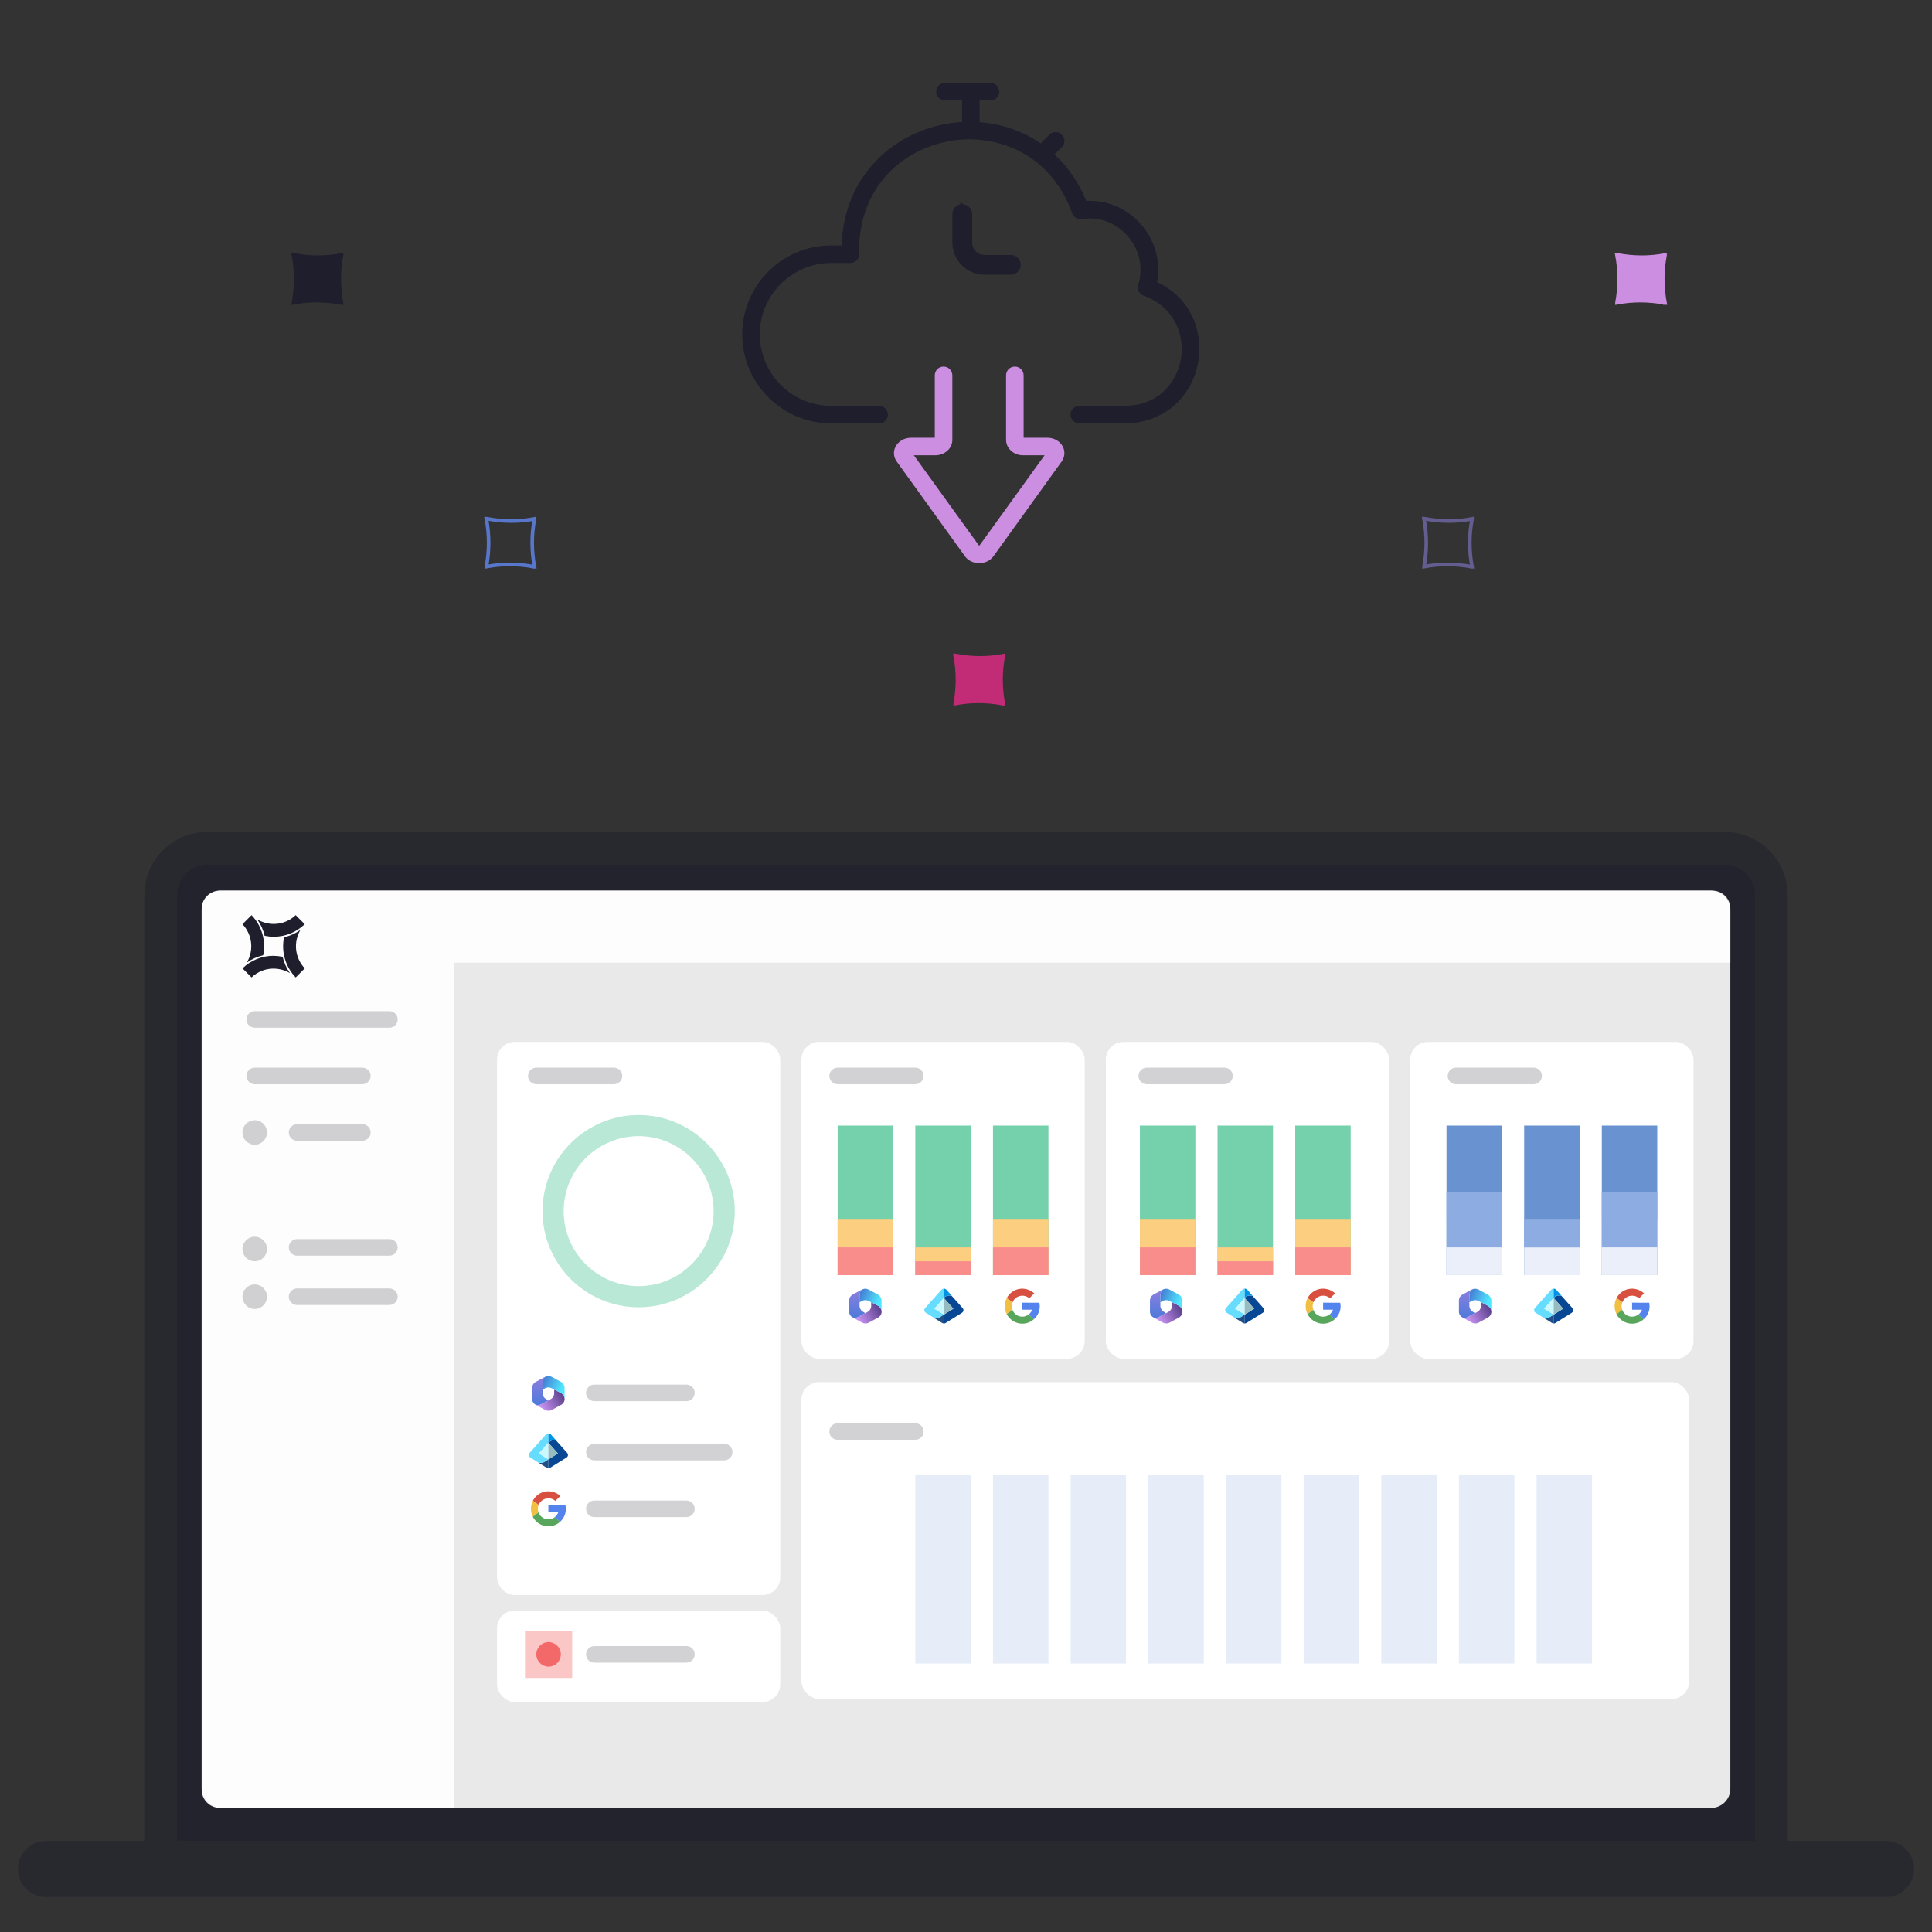 <?xml version="1.0" encoding="UTF-8"?> <svg xmlns="http://www.w3.org/2000/svg" xmlns:xlink="http://www.w3.org/1999/xlink" id="Layer_2" data-name="Layer 2" viewBox="0 0 539 539"><rect x="0" y="0" width="539" height="539" fill="#333333" stroke="none"/><defs><style> .cls-1, .cls-2, .cls-3 { fill: none; } .cls-4 { fill: #6992d0; } .cls-5 { fill: #225086; } .cls-6 { fill: #96bcc2; } .cls-7 { fill: #f1bf42; } .cls-8 { fill: #074793; } .cls-9 { fill: #c22c77; stroke: #c22c77; } .cls-10, .cls-11 { fill: #8dade2; } .cls-12 { fill: #cbf8ff; } .cls-13 { fill: #f3696a; } .cls-14 { fill: url(#linear-gradient-8); } .cls-15 { fill: url(#linear-gradient-7); } .cls-16 { fill: url(#linear-gradient-5); } .cls-17 { fill: url(#linear-gradient-6); } .cls-18 { fill: url(#linear-gradient-9); } .cls-19 { fill: url(#linear-gradient-4); } .cls-20 { fill: url(#linear-gradient-3); } .cls-21 { fill: url(#linear-gradient-2); } .cls-22 { fill: #0294e4; } .cls-23 { fill: #5383ec; } .cls-2 { stroke: #635d90; } .cls-24 { fill: #d85140; } .cls-25 { fill: url(#linear-gradient); } .cls-26 { fill: #ebeffa; } .cls-27 { opacity: .9; } .cls-27, .cls-28 { fill: #fff; } .cls-29 { fill: #6df; } .cls-30 { opacity: .2; } .cls-30, .cls-31, .cls-32, .cls-33 { fill: #1e1e2d; } .cls-31 { opacity: .5; } .cls-34 { fill: #f88d8c; } .cls-3 { stroke: #5877cb; } .cls-35 { fill: url(#linear-gradient-10); } .cls-36 { fill: url(#linear-gradient-11); } .cls-37 { fill: url(#linear-gradient-12); } .cls-38 { fill: #b9e8d6; } .cls-39 { fill: #fbce80; } .cls-40 { fill: #fbc6c6; } .cls-41 { fill: #58a65c; } .cls-32 { stroke: #1e1e2d; } .cls-42 { stroke: #cc8ee0; } .cls-42, .cls-43 { fill: #cc8ee0; } .cls-44 { fill: #75d0ac; } .cls-11 { opacity: .22; } </style><linearGradient id="linear-gradient" x1="-6452.84" y1="-5609.69" x2="-6452.84" y2="-5617.66" gradientTransform="translate(6692 -5250) scale(1 -1)" gradientUnits="userSpaceOnUse"><stop offset="0" stop-color="#8d7edf"></stop><stop offset="1" stop-color="#4e7bda"></stop></linearGradient><linearGradient id="linear-gradient-2" x1="-6453.21" y1="-5618.49" x2="-6446.81" y2="-5614.74" gradientTransform="translate(6692 -5250) scale(1 -1)" gradientUnits="userSpaceOnUse"><stop offset="0" stop-color="#d099fa"></stop><stop offset="1" stop-color="#5e438f"></stop></linearGradient><linearGradient id="linear-gradient-3" x1="-6451.98" y1="-5611.21" x2="-6446.91" y2="-5613.19" gradientTransform="translate(6692 -5250) scale(1 -1)" gradientUnits="userSpaceOnUse"><stop offset="0" stop-color="#4581d5"></stop><stop offset="1" stop-color="#50e6fd"></stop></linearGradient><linearGradient id="linear-gradient-4" x1="-6541.27" y1="-5634.04" x2="-6541.27" y2="-5642.01" xlink:href="#linear-gradient"></linearGradient><linearGradient id="linear-gradient-5" x1="-6541.64" y1="-5642.85" x2="-6535.24" y2="-5639.09" xlink:href="#linear-gradient-2"></linearGradient><linearGradient id="linear-gradient-6" x1="-6540.42" y1="-5635.56" x2="-6535.34" y2="-5637.55" xlink:href="#linear-gradient-3"></linearGradient><linearGradient id="linear-gradient-7" x1="-6368.91" x2="-6368.91" xlink:href="#linear-gradient"></linearGradient><linearGradient id="linear-gradient-8" x1="-6369.28" x2="-6362.88" y2="-5614.74" xlink:href="#linear-gradient-2"></linearGradient><linearGradient id="linear-gradient-9" x1="-6368.06" y1="-5611.21" x2="-6362.98" y2="-5613.19" xlink:href="#linear-gradient-3"></linearGradient><linearGradient id="linear-gradient-10" x1="-6282.72" x2="-6282.72" xlink:href="#linear-gradient"></linearGradient><linearGradient id="linear-gradient-11" x1="-6283.09" x2="-6276.69" y2="-5614.74" xlink:href="#linear-gradient-2"></linearGradient><linearGradient id="linear-gradient-12" x1="-6281.86" x2="-6276.79" xlink:href="#linear-gradient-3"></linearGradient></defs><g id="Layer_1-2" data-name="Layer 1"><rect class="cls-1" width="539" height="539"></rect><g><path class="cls-33" d="M322.8,78.7c1.07-5.62-.49-11.46-4.35-15.96-3.92-4.58-9.56-7-15.38-6.68-2.1-5.13-5.13-9.51-8.87-12.99l2.05-2.05c.95-.95.95-2.51,0-3.46s-2.51-.95-3.46,0l-2.45,2.45c-1.07-.75-2.19-1.44-3.37-2.05-4.21-2.22-8.87-3.51-13.68-3.89v-6.05h3.02c1.35,0,2.45-1.09,2.45-2.45s-1.09-2.45-2.45-2.45h-12.67c-1.35,0-2.45,1.09-2.45,2.45s1.09,2.45,2.45,2.45h4.75v6.02c-1.58.09-3.17.29-4.75.58-14.14,2.65-28.2,14.11-28.83,33.85h-2.91c-13.68,0-24.83,11.15-24.83,24.83s11.15,24.83,24.83,24.83h13.34c1.35,0,2.45-1.09,2.45-2.45s-1.09-2.45-2.45-2.45h-13.34c-11,0-19.93-8.93-19.93-19.93s8.96-19.93,19.93-19.93h5.33c.66,0,1.3-.26,1.76-.75.46-.46.72-1.12.69-1.76-.2-8.35,2.28-15.76,7.2-21.46,4.44-5.13,10.69-8.67,17.66-9.97,12.76-2.39,28.4,2.88,34.6,20.11.4,1.09,1.53,1.79,2.68,1.58,4.81-.78,9.62,1.04,12.88,4.84,3.26,3.8,4.32,8.84,2.85,13.48-.4,1.27.26,2.62,1.5,3.05,8.67,3.11,11.49,11.03,10.43,17.51-.98,5.99-5.62,13.05-15.5,13.22h-12.85c-1.35,0-2.45,1.09-2.45,2.45s1.09,2.45,2.45,2.45h12.93c12.07-.23,18.9-8.87,20.28-17.34,1.3-7.95-1.84-17.57-11.52-22.06h0v-.03Z"></path><path class="cls-32" d="M268.45,57.47c-1.24,0-2.25,1.01-2.25,2.25v7.92c0,4.7,3.8,8.5,8.5,8.5h7.32c1.24,0,2.25-1.01,2.25-2.25s-1.01-2.25-2.25-2.25h-7.32c-2.19,0-3.98-1.79-3.98-3.98v-7.92c0-1.24-1.01-2.25-2.25-2.25h-.03v-.03Z"></path><path class="cls-43" d="M292.21,122.13h-6.63v-17.4c0-1.35-1.09-2.45-2.45-2.45s-2.45,1.09-2.45,2.45v18c0,2.36,2.13,4.29,4.75,4.29h5.99l-18.15,25.15h-.17l-18.15-25.15h5.99c2.62,0,4.75-1.93,4.75-4.29v-18c0-1.35-1.09-2.45-2.45-2.45s-2.45,1.09-2.45,2.45v17.4h-6.63c-1.87,0-3.51.95-4.32,2.48-.69,1.35-.58,2.91.35,4.18l19.01,26.39c.86,1.21,2.36,1.93,3.98,1.93s3.11-.72,3.98-1.93l19.01-26.39c.89-1.24,1.04-2.79.35-4.18-.78-1.53-2.45-2.48-4.32-2.48h0Z"></path></g><g><path class="cls-31" d="M49.41,249.67c0-4.65,3.78-8.43,8.43-8.43h423.33c4.65,0,8.43,3.78,8.43,8.43v263.91H49.41V249.67Z"></path><path class="cls-31" d="M526.16,513.58h-27.43V249.67c0-9.69-7.88-17.57-17.57-17.57H57.84c-9.69,0-17.57,7.88-17.57,17.57v263.91H12.84c-4.33,0-7.84,3.51-7.84,7.84s3.51,7.84,7.84,7.84h513.33c4.33,0,7.84-3.51,7.84-7.84s-3.51-7.84-7.84-7.84Z"></path><rect class="cls-27" x="56.26" y="248.49" width="426.48" height="255.89" rx="5.34" ry="5.34"></rect><g><rect class="cls-28" x="138.66" y="290.68" width="79.02" height="154.31" rx="4.92" ry="4.92"></rect><rect class="cls-28" x="223.59" y="290.68" width="79.02" height="88.4" rx="4.92" ry="4.92"></rect><rect class="cls-28" x="223.59" y="385.59" width="247.67" height="88.4" rx="4.92" ry="4.92"></rect><rect class="cls-28" x="308.52" y="290.68" width="79.02" height="88.4" rx="4.92" ry="4.92"></rect><rect class="cls-28" x="393.44" y="290.68" width="79.02" height="88.4" rx="4.92" ry="4.92"></rect><rect class="cls-28" x="138.66" y="449.33" width="79.02" height="25.51" rx="4.92" ry="4.92"></rect><rect class="cls-11" x="255.36" y="411.57" width="15.47" height="52.52"></rect><rect class="cls-11" x="277.03" y="411.57" width="15.47" height="52.52"></rect><rect class="cls-11" x="298.69" y="411.57" width="15.47" height="52.52"></rect><rect class="cls-11" x="320.36" y="411.57" width="15.47" height="52.52"></rect><rect class="cls-11" x="342.02" y="411.57" width="15.47" height="52.52"></rect><rect class="cls-11" x="363.69" y="411.57" width="15.47" height="52.52"></rect><rect class="cls-11" x="385.36" y="411.57" width="15.47" height="52.52"></rect><rect class="cls-11" x="407.02" y="411.57" width="15.47" height="52.52"></rect><rect class="cls-11" x="428.69" y="411.57" width="15.47" height="52.52"></rect><rect class="cls-40" x="146.46" y="454.95" width="13.17" height="13.17"></rect><circle class="cls-13" cx="153.04" cy="461.54" r="3.42"></circle><path class="cls-30" d="M191.5,390.9h-25.69c-1.28,0-2.31-1.03-2.31-2.31s1.04-2.31,2.31-2.31h25.69c1.28,0,2.31,1.03,2.31,2.31s-1.04,2.31-2.31,2.31Z"></path><path class="cls-30" d="M202.04,407.42h-36.22c-1.28,0-2.31-1.03-2.31-2.31s1.04-2.31,2.31-2.31h36.22c1.28,0,2.31,1.03,2.31,2.31s-1.04,2.31-2.31,2.31Z"></path><path class="cls-30" d="M255.36,401.68h-21.67c-1.28,0-2.31-1.03-2.31-2.31s1.04-2.31,2.31-2.31h21.67c1.28,0,2.31,1.03,2.31,2.31s-1.04,2.31-2.31,2.31Z"></path><path class="cls-30" d="M255.36,302.48h-21.67c-1.28,0-2.31-1.04-2.31-2.31s1.04-2.31,2.31-2.31h21.67c1.28,0,2.31,1.04,2.31,2.31s-1.04,2.31-2.31,2.31Z"></path><path class="cls-30" d="M171.29,302.48h-21.67c-1.28,0-2.31-1.04-2.31-2.31s1.04-2.31,2.31-2.31h21.67c1.28,0,2.31,1.04,2.31,2.31s-1.04,2.31-2.31,2.31Z"></path><path class="cls-30" d="M341.61,302.48h-21.67c-1.28,0-2.31-1.04-2.31-2.31s1.03-2.31,2.31-2.31h21.67c1.28,0,2.31,1.04,2.31,2.31s-1.03,2.31-2.31,2.31Z"></path><path class="cls-30" d="M427.87,302.48h-21.67c-1.28,0-2.31-1.04-2.31-2.31s1.03-2.31,2.31-2.31h21.67c1.28,0,2.31,1.04,2.31,2.31s-1.03,2.31-2.31,2.31Z"></path><path class="cls-30" d="M191.5,423.25h-25.69c-1.28,0-2.31-1.03-2.31-2.31s1.04-2.31,2.31-2.31h25.69c1.28,0,2.31,1.03,2.31,2.31s-1.04,2.31-2.31,2.31Z"></path><path class="cls-30" d="M191.5,463.85h-25.69c-1.28,0-2.31-1.03-2.31-2.31s1.04-2.31,2.31-2.31h25.69c1.28,0,2.31,1.03,2.31,2.31s-1.04,2.31-2.31,2.31Z"></path></g><path class="cls-27" d="M61.32,248.49h65.24v255.89H61.32c-2.79,0-5.06-2.27-5.06-5.06v-245.78c0-2.79,2.27-5.06,5.06-5.06Z"></path><path class="cls-27" d="M126.56,248.49h351.21c2.74,0,4.97,2.23,4.97,4.97v15.11H126.56v-20.08h0Z"></path><path class="cls-30" d="M101.09,302.48h-30.03c-1.28,0-2.31-1.04-2.31-2.31s1.04-2.31,2.31-2.31h30.03c1.28,0,2.31,1.04,2.31,2.31s-1.04,2.31-2.31,2.31Z"></path><path class="cls-30" d="M101.09,318.25h-18.22c-1.28,0-2.31-1.04-2.31-2.31s1.04-2.31,2.31-2.31h18.22c1.28,0,2.31,1.04,2.31,2.31s-1.04,2.31-2.31,2.31Z"></path><path class="cls-30" d="M108.63,350.31h-25.76c-1.28,0-2.31-1.04-2.31-2.31s1.04-2.31,2.31-2.31h25.76c1.28,0,2.31,1.04,2.31,2.31s-1.04,2.31-2.31,2.31Z"></path><path class="cls-30" d="M108.63,364.07h-25.76c-1.28,0-2.31-1.04-2.31-2.31s1.04-2.31,2.31-2.31h25.76c1.28,0,2.31,1.04,2.31,2.31s-1.04,2.31-2.31,2.31Z"></path><path class="cls-30" d="M108.63,286.72h-37.57c-1.28,0-2.31-1.04-2.31-2.31s1.04-2.31,2.31-2.31h37.57c1.28,0,2.31,1.04,2.31,2.31s-1.04,2.31-2.31,2.31Z"></path><circle class="cls-30" cx="71.06" cy="348.45" r="3.42"></circle><circle class="cls-30" cx="71.06" cy="361.76" r="3.42"></circle><circle class="cls-30" cx="71.06" cy="315.94" r="3.42"></circle><path class="cls-33" d="M73.81,261.08c.86.17,1.73.26,2.61.26,1.6,0,3.19-.31,4.67-.93,1.46-.6,2.79-1.48,3.92-2.57l-2.53-2.53c-1.63,1.57-3.8,2.46-6.06,2.46-1.63,0-3.24-.43-4.64-1.25.97,1.37,1.66,2.92,2.04,4.56Z"></path><path class="cls-33" d="M67.64,257.84c1.34,1.41,2.18,3.22,2.4,5.15.22,1.94-.2,3.88-1.18,5.56,1.37-.97,2.92-1.67,4.56-2.04.41-1.99.33-4.05-.24-6-.56-1.96-1.6-3.74-3.01-5.2l-2.53,2.53Z"></path><path class="cls-33" d="M79.24,261.49c-.41,1.99-.33,4.05.24,6.01.56,1.95,1.6,3.73,3.01,5.2l2.53-2.54c-1.34-1.41-2.18-3.22-2.4-5.15-.22-1.93.2-3.88,1.18-5.56-1.37.97-2.92,1.67-4.56,2.04Z"></path><path class="cls-33" d="M67.65,270.16l2.53,2.53c1.63-1.57,3.8-2.45,6.07-2.46,1.63,0,3.24.43,4.64,1.26-.97-1.37-1.66-2.92-2.04-4.56-.86-.17-1.73-.26-2.6-.27h-.06c-1.59,0-3.15.32-4.62.93-1.46.61-2.79,1.48-3.92,2.57h0Z"></path><g><path class="cls-25" d="M237.87,367.54c-.3-.16-.55-.4-.72-.69-.17-.29-.26-.63-.25-.97v-3.03c0-.35.09-.69.27-.99.18-.3.44-.55.74-.71l2.59-1.4s.08-.04.12-.06c-.14.1-.27.22-.38.35-.13.18-.23.37-.3.58-.11.45-.15.91-.13,1.37v2.29c0,.35.09.69.27.99.18.3.43.55.73.71l.6.37-2.18,1.17c-.21.08-.42.12-.64.14h-.07c-.23,0-.45-.04-.67-.11Z"></path><path class="cls-21" d="M241.43,369.22c-.32,0-.64-.08-.92-.23l-2.59-1.4c-.05-.03-.11-.06-.16-.1.27.11.56.17.85.15.29-.01.57-.09.83-.23l2.59-1.4c.31-.17.57-.41.74-.71.18-.3.27-.64.27-.99v-1.01l.91.46s.62.3,1.14.6c.27.19.5.44.65.74.13.25.2.52.22.8,0,.35-.09.69-.27.99-.18.3-.44.55-.74.71l-2.59,1.4c-.28.15-.6.23-.92.23h0Z"></path><path class="cls-20" d="M244.89,364.24l-2.59-1.31c-.27-.14-.57-.21-.88-.21s-.6.07-.88.21l-.74.38c-.04-.85-.01-1.71.08-2.56.05-.22.14-.42.27-.6.13-.18.29-.34.48-.45.25-.11.51-.17.78-.17h0c.32,0,.64.08.92.23l2.59,1.4c.31.17.56.41.74.71.18.3.27.64.27.99v3.07c0-.35-.11-.69-.3-.99-.19-.3-.45-.54-.77-.7Z"></path></g><g><path class="cls-19" d="M149.43,391.9c-.3-.16-.55-.4-.72-.69-.17-.29-.26-.63-.25-.97v-3.03c0-.35.09-.69.27-.99.18-.3.44-.55.74-.71l2.59-1.4s.08-.04.12-.06c-.14.1-.27.22-.38.35-.13.18-.23.37-.3.58-.11.45-.15.91-.13,1.37v2.29c0,.35.09.69.27.99.18.3.43.55.73.71l.6.37-2.18,1.17c-.21.08-.42.12-.64.14h-.07c-.23,0-.45-.04-.67-.11Z"></path><path class="cls-16" d="M152.99,393.58c-.32,0-.64-.08-.92-.23l-2.59-1.4c-.05-.03-.11-.06-.16-.1.27.11.56.17.85.15.29-.01.57-.09.83-.23l2.59-1.4c.31-.17.57-.41.74-.71.18-.3.27-.64.27-.99v-1.01l.91.46s.62.3,1.14.6c.27.19.5.44.65.74.13.25.2.52.22.8,0,.35-.09.69-.27.99-.18.3-.44.55-.74.71l-2.59,1.4c-.28.15-.6.23-.92.23h0Z"></path><path class="cls-17" d="M156.46,388.59l-2.59-1.31c-.27-.14-.57-.21-.88-.21s-.6.07-.88.21l-.74.38c-.04-.85-.01-1.71.08-2.56.05-.22.14-.42.27-.6.13-.18.29-.34.48-.45.25-.11.51-.17.78-.17h0c.32,0,.64.08.92.23l2.59,1.4c.31.17.56.41.74.71.18.3.27.64.27.99v3.07c0-.35-.11-.69-.3-.99-.19-.3-.45-.54-.77-.7Z"></path></g><g><path class="cls-5" d="M260.17,367.42c.24.15.63.31,1.04.31.38,0,.73-.11,1.02-.29h0l1.1-.69v2.47c-.17,0-.35-.05-.5-.14l-2.65-1.66Z"></path><path class="cls-29" d="M262.63,359.82l-4.55,5.13c-.35.4-.26,1,.2,1.28,0,0,1.68,1.05,1.9,1.18.24.15.63.31,1.04.31.38,0,.73-.11,1.02-.29h0l1.1-.69-2.65-1.65,2.65-2.99v-2.59c-.26,0-.51.1-.7.31Z"></path><path class="cls-12" d="M260.68,365.09l.03.02,2.62,1.63h0v-4.64h0l-2.65,2.99Z"></path><path class="cls-8" d="M268.38,366.24c.46-.28.55-.88.2-1.28l-2.99-3.36c-.24-.11-.51-.18-.8-.18-.56,0-1.06.25-1.4.62l-.07.08,2.65,2.99-2.65,1.65v2.47c.17,0,.35-.05.5-.14l4.55-2.84h0Z"></path><path class="cls-22" d="M263.33,359.51v2.59l.07-.08c.33-.38.84-.62,1.4-.62.29,0,.56.07.8.18l-1.56-1.76c-.18-.21-.44-.31-.7-.31h0Z"></path><path class="cls-6" d="M265.98,365.09l-2.65-2.99v4.64l2.65-1.65Z"></path></g><g><path class="cls-5" d="M149.83,407.82c.24.15.63.31,1.04.31.38,0,.73-.11,1.02-.29h0l1.1-.69v2.47c-.17,0-.35-.05-.5-.14l-2.65-1.66Z"></path><path class="cls-29" d="M152.29,400.22l-4.55,5.13c-.35.4-.26,1,.2,1.28,0,0,1.68,1.05,1.9,1.18.24.15.63.31,1.04.31.38,0,.73-.11,1.02-.29h0l1.1-.69-2.65-1.65,2.65-2.99v-2.59c-.26,0-.51.1-.7.31Z"></path><path class="cls-12" d="M150.34,405.49l.03.02,2.62,1.63h0v-4.64h0l-2.65,2.99Z"></path><path class="cls-8" d="M158.04,406.63c.46-.28.55-.88.2-1.28l-2.99-3.36c-.24-.11-.51-.18-.8-.18-.56,0-1.06.25-1.4.62l-.07.08,2.65,2.99-2.65,1.65v2.47c.17,0,.35-.05.5-.14l4.55-2.84h0Z"></path><path class="cls-22" d="M152.99,399.91v2.59l.07-.08c.33-.38.84-.62,1.4-.62.29,0,.56.07.8.18l-1.56-1.76c-.18-.21-.44-.31-.7-.31h0Z"></path><path class="cls-6" d="M155.64,405.49l-2.65-2.99v4.64l2.65-1.65Z"></path></g><g><path class="cls-7" d="M282.45,365.39c-.11-.32-.17-.65-.17-.99,0-.38.07-.75.21-1.09-.96-.71-.04-.04-1.6-1.18-.37.69-.56,1.46-.56,2.24,0,.78.18,1.55.54,2.25.9-.68,1.12-.86,1.59-1.23"></path><path class="cls-24" d="M280.89,362.13l1.61,1.18c.18-.43.45-.82.81-1.13.36-.3.78-.52,1.24-.62.46-.11.93-.1,1.39,0,.45.12.87.34,1.22.65l1.38-1.38c-.55-.51-1.21-.89-1.93-1.11-.72-.21-1.48-.26-2.22-.14-.74.12-1.44.42-2.05.86-.61.44-1.1,1.02-1.45,1.68Z"></path><path class="cls-41" d="M285.21,369.28c1.21,0,2.38-.45,3.27-1.27l-1.51-1.28c-.37.28-.79.46-1.24.55-.45.08-.92.05-1.36-.07-.44-.13-.84-.37-1.18-.68-.33-.31-.59-.7-.74-1.14l-1.59,1.23c.41.8,1.03,1.47,1.8,1.94.77.47,1.65.72,2.55.72"></path><path class="cls-23" d="M289.99,363.45l-4.79-.02v1.95h2.76c-.19.54-.54,1.02-1,1.36l1.51,1.28c.51-.45.92-1.01,1.2-1.63.28-.62.42-1.3.41-1.98-.01-.32-.05-.64-.1-.96Z"></path></g><g><path class="cls-7" d="M150.23,421.93c-.11-.32-.17-.65-.17-.99,0-.38.07-.75.21-1.09-.96-.71-.04-.04-1.6-1.18-.37.69-.56,1.46-.56,2.24,0,.78.18,1.55.54,2.25.9-.68,1.12-.86,1.59-1.23"></path><path class="cls-24" d="M148.67,418.66l1.61,1.18c.18-.43.45-.82.81-1.13.36-.3.78-.52,1.24-.62.46-.11.93-.1,1.39,0,.45.12.87.34,1.22.65l1.38-1.38c-.55-.51-1.21-.89-1.93-1.11-.72-.21-1.48-.26-2.22-.14-.74.12-1.44.42-2.05.86-.61.44-1.1,1.02-1.45,1.68Z"></path><path class="cls-41" d="M152.99,425.82c1.21,0,2.38-.45,3.27-1.27l-1.51-1.28c-.37.28-.79.46-1.24.55-.45.08-.92.05-1.36-.07-.44-.13-.84-.37-1.18-.68-.33-.31-.59-.7-.74-1.14l-1.59,1.23c.41.8,1.03,1.47,1.8,1.94.77.47,1.65.72,2.55.72"></path><path class="cls-23" d="M157.77,419.98l-4.79-.02v1.95h2.76c-.19.54-.54,1.02-1,1.36l1.51,1.28c.51-.45.92-1.01,1.2-1.63.28-.62.42-1.3.41-1.98-.01-.32-.05-.64-.1-.96Z"></path></g><g><path class="cls-15" d="M321.79,367.54c-.3-.16-.55-.4-.72-.69-.17-.29-.26-.63-.25-.97v-3.03c0-.35.09-.69.27-.99.18-.3.44-.55.74-.71l2.59-1.4s.08-.04.12-.06c-.14.1-.27.22-.38.35-.13.18-.23.37-.3.58-.11.45-.15.91-.13,1.37v2.29c0,.35.09.69.27.99.18.3.43.55.73.71l.6.37-2.18,1.17c-.21.08-.42.12-.64.14h-.07c-.23,0-.45-.04-.67-.11Z"></path><path class="cls-14" d="M325.35,369.22c-.32,0-.64-.08-.92-.23l-2.59-1.4c-.05-.03-.11-.06-.16-.1.27.11.56.17.85.15.29-.01.57-.09.83-.23l2.59-1.4c.31-.17.57-.41.74-.71.18-.3.27-.64.27-.99v-1.01l.91.46s.62.3,1.14.6c.27.19.5.44.65.74.13.25.2.52.22.8,0,.35-.09.69-.27.99-.18.3-.44.55-.74.71l-2.59,1.4c-.28.15-.6.23-.92.23h0Z"></path><path class="cls-18" d="M328.82,364.24l-2.59-1.31c-.27-.14-.57-.21-.88-.21s-.6.07-.88.21l-.74.38c-.04-.85-.01-1.71.08-2.56.05-.22.14-.42.27-.6.13-.18.29-.34.48-.45.25-.11.51-.17.78-.17h0c.32,0,.64.08.92.23l2.59,1.4c.31.17.56.41.74.71.18.3.27.64.27.99v3.07c0-.35-.11-.69-.3-.99-.19-.3-.45-.54-.77-.7Z"></path></g><g><path class="cls-5" d="M344.1,367.42c.24.15.63.31,1.04.31.38,0,.73-.11,1.02-.29h0l1.1-.69v2.47c-.17,0-.35-.05-.5-.14l-2.65-1.66Z"></path><path class="cls-29" d="M346.56,359.82l-4.55,5.13c-.35.4-.26,1,.2,1.28,0,0,1.68,1.05,1.9,1.18.24.15.63.31,1.04.31.38,0,.73-.11,1.02-.29h0l1.1-.69-2.65-1.65,2.65-2.99v-2.59c-.26,0-.51.1-.7.31Z"></path><path class="cls-12" d="M344.61,365.09l.03.02,2.62,1.63h0v-4.64h0l-2.65,2.99Z"></path><path class="cls-8" d="M352.3,366.24c.46-.28.55-.88.2-1.28l-2.99-3.36c-.24-.11-.51-.18-.8-.18-.56,0-1.06.25-1.4.62l-.07.08,2.65,2.99-2.65,1.65v2.47c.17,0,.35-.05.5-.14l4.55-2.84h0Z"></path><path class="cls-22" d="M347.26,359.51v2.59l.07-.08c.33-.38.84-.62,1.4-.62.29,0,.56.07.8.18l-1.56-1.76c-.18-.21-.44-.31-.7-.31h0Z"></path><path class="cls-6" d="M349.9,365.09l-2.65-2.99v4.64l2.65-1.65Z"></path></g><g><path class="cls-7" d="M366.38,365.39c-.11-.32-.17-.65-.17-.99,0-.38.07-.75.21-1.09-.96-.71-.04-.04-1.6-1.18-.37.69-.56,1.46-.56,2.24,0,.78.18,1.55.54,2.25.9-.68,1.12-.86,1.59-1.23"></path><path class="cls-24" d="M364.82,362.13l1.61,1.18c.18-.43.45-.82.81-1.13.36-.3.78-.52,1.24-.62.46-.11.93-.1,1.39,0,.45.12.87.34,1.22.65l1.38-1.38c-.55-.51-1.21-.89-1.93-1.11-.72-.21-1.48-.26-2.22-.14-.74.12-1.44.42-2.05.86-.61.44-1.1,1.02-1.45,1.68Z"></path><path class="cls-41" d="M369.14,369.28c1.21,0,2.38-.45,3.27-1.27l-1.51-1.28c-.37.28-.79.46-1.24.55-.45.08-.92.05-1.36-.07-.44-.13-.84-.37-1.18-.68-.33-.31-.59-.7-.74-1.14l-1.59,1.23c.41.8,1.03,1.47,1.8,1.94.77.47,1.65.72,2.55.72"></path><path class="cls-23" d="M373.92,363.45l-4.79-.02v1.95h2.76c-.19.54-.54,1.02-1,1.36l1.51,1.28c.51-.45.92-1.01,1.2-1.63.28-.62.42-1.3.41-1.98-.01-.32-.05-.64-.1-.96Z"></path></g><g><path class="cls-35" d="M407.99,367.54c-.3-.16-.55-.4-.72-.69-.17-.29-.26-.63-.25-.97v-3.03c0-.35.09-.69.27-.99.18-.3.44-.55.74-.71l2.59-1.4s.08-.04.12-.06c-.14.1-.27.22-.38.35-.13.18-.23.37-.3.58-.11.45-.15.91-.13,1.37v2.29c0,.35.09.69.27.99.18.3.43.55.73.71l.6.37-2.18,1.17c-.21.08-.42.12-.64.14h-.07c-.23,0-.45-.04-.67-.11Z"></path><path class="cls-36" d="M411.55,369.22c-.32,0-.64-.08-.92-.23l-2.59-1.4c-.05-.03-.11-.06-.16-.1.27.11.56.17.85.15.29-.01.57-.09.83-.23l2.59-1.4c.31-.17.57-.41.74-.71.18-.3.27-.64.27-.99v-1.01l.91.46s.62.3,1.14.6c.27.19.5.44.65.74.13.25.2.52.22.8,0,.35-.09.69-.27.99-.18.3-.44.55-.74.71l-2.59,1.4c-.28.15-.6.23-.92.23h0Z"></path><path class="cls-37" d="M415.02,364.24l-2.59-1.31c-.27-.14-.57-.21-.88-.21s-.6.07-.88.21l-.74.38c-.04-.85-.01-1.71.08-2.56.05-.22.14-.42.27-.6.13-.18.29-.34.48-.45.25-.11.51-.17.78-.17h0c.32,0,.64.08.92.23l2.59,1.4c.31.17.56.41.74.71.18.3.27.64.27.99v3.07c0-.35-.11-.69-.3-.99-.19-.3-.45-.54-.77-.7Z"></path></g><g><path class="cls-5" d="M430.3,367.42c.24.15.63.31,1.04.31.38,0,.73-.11,1.02-.29h0l1.1-.69v2.47c-.17,0-.35-.05-.5-.14l-2.65-1.66Z"></path><path class="cls-29" d="M432.75,359.82l-4.55,5.13c-.35.4-.26,1,.2,1.28,0,0,1.68,1.05,1.9,1.18.24.15.63.31,1.04.31.38,0,.73-.11,1.02-.29h0l1.1-.69-2.65-1.65,2.65-2.99v-2.59c-.26,0-.51.1-.7.31Z"></path><path class="cls-12" d="M430.8,365.09l.03.02,2.62,1.63h0v-4.64h0l-2.65,2.99Z"></path><path class="cls-8" d="M438.5,366.24c.46-.28.55-.88.2-1.28l-2.99-3.36c-.24-.11-.51-.18-.8-.18-.56,0-1.06.25-1.4.62l-.07.08,2.65,2.99-2.65,1.65v2.47c.17,0,.35-.05.5-.14l4.55-2.84h0Z"></path><path class="cls-22" d="M433.45,359.51v2.59l.07-.08c.33-.38.84-.62,1.4-.62.29,0,.56.07.8.18l-1.56-1.76c-.18-.21-.44-.31-.7-.31h0Z"></path><path class="cls-6" d="M436.1,365.09l-2.65-2.99v4.64l2.65-1.65Z"></path></g><g><path class="cls-7" d="M452.57,365.39c-.11-.32-.17-.65-.17-.99,0-.38.07-.75.21-1.09-.96-.71-.04-.04-1.6-1.18-.37.69-.56,1.46-.56,2.24,0,.78.18,1.55.54,2.25.9-.68,1.12-.86,1.59-1.23"></path><path class="cls-24" d="M451.01,362.13l1.61,1.18c.18-.43.45-.82.81-1.13.36-.3.78-.52,1.24-.62.46-.11.93-.1,1.39,0,.45.12.87.34,1.22.65l1.38-1.38c-.55-.51-1.21-.89-1.93-1.11-.72-.21-1.48-.26-2.22-.14-.74.12-1.44.42-2.05.86-.61.44-1.1,1.02-1.45,1.68Z"></path><path class="cls-41" d="M455.33,369.28c1.21,0,2.38-.45,3.27-1.27l-1.51-1.28c-.37.28-.79.46-1.24.55-.45.08-.92.05-1.36-.07-.44-.13-.84-.37-1.18-.68-.33-.31-.59-.7-.74-1.14l-1.59,1.23c.41.8,1.03,1.47,1.8,1.94.77.47,1.65.72,2.55.72"></path><path class="cls-23" d="M460.12,363.45l-4.79-.02v1.95h2.76c-.19.54-.54,1.02-1,1.36l1.51,1.28c.51-.45.92-1.01,1.2-1.63.28-.62.42-1.3.41-1.98-.01-.32-.05-.64-.1-.96Z"></path></g><path class="cls-38" d="M178.17,364.71c-14.79,0-26.82-12.03-26.82-26.82s12.03-26.82,26.82-26.82,26.82,12.03,26.82,26.82-12.03,26.82-26.82,26.82ZM178.17,316.97c-11.53,0-20.92,9.38-20.92,20.92s9.38,20.92,20.92,20.92,20.92-9.38,20.92-20.92-9.38-20.92-20.92-20.92Z"></path><rect class="cls-4" x="403.55" y="314.02" width="15.47" height="41.72"></rect><rect class="cls-4" x="425.22" y="314.02" width="15.47" height="41.72"></rect><rect class="cls-4" x="446.88" y="314.02" width="15.47" height="41.72"></rect><rect class="cls-26" x="403.55" y="340.26" width="15.47" height="15.47"></rect><rect class="cls-26" x="446.88" y="340.26" width="15.47" height="15.47"></rect><rect class="cls-26" x="425.22" y="348" width="15.47" height="7.74"></rect><rect class="cls-10" x="403.55" y="332.53" width="15.47" height="15.47"></rect><rect class="cls-10" x="446.88" y="332.53" width="15.47" height="15.47"></rect><rect class="cls-10" x="425.22" y="340.26" width="15.47" height="7.74"></rect><rect class="cls-44" x="318.02" y="314.02" width="15.47" height="41.72"></rect><rect class="cls-44" x="339.68" y="314.02" width="15.47" height="41.72"></rect><rect class="cls-44" x="361.35" y="314.02" width="15.47" height="41.72"></rect><rect class="cls-39" x="318.02" y="340.26" width="15.47" height="15.47"></rect><rect class="cls-39" x="361.35" y="340.26" width="15.47" height="15.47"></rect><rect class="cls-39" x="339.68" y="348" width="15.47" height="7.74"></rect><rect class="cls-34" x="318.02" y="348" width="15.47" height="7.74"></rect><rect class="cls-34" x="361.35" y="348" width="15.47" height="7.74"></rect><rect class="cls-34" x="339.68" y="351.87" width="15.47" height="3.87"></rect><rect class="cls-44" x="233.69" y="314.02" width="15.47" height="41.72"></rect><rect class="cls-44" x="255.36" y="314.02" width="15.47" height="41.72"></rect><rect class="cls-44" x="277.03" y="314.02" width="15.47" height="41.72"></rect><rect class="cls-39" x="233.69" y="340.26" width="15.47" height="15.47"></rect><rect class="cls-39" x="277.03" y="340.26" width="15.47" height="15.47"></rect><rect class="cls-39" x="255.36" y="348" width="15.47" height="7.74"></rect><rect class="cls-34" x="233.69" y="348" width="15.47" height="7.74"></rect><rect class="cls-34" x="277.03" y="348" width="15.47" height="7.74"></rect><rect class="cls-34" x="255.36" y="351.87" width="15.47" height="3.87"></rect></g><path class="cls-9" d="M279.87,196.31c-2.31-.43-4.62-.65-6.86-.65h-.03c-2.2,0-4.36.21-6.48.61v-.03c.42-2.21.62-4.43.62-6.61,0-2.29-.22-4.55-.64-6.75h.04c2.31.45,4.64.67,6.91.67s4.35-.21,6.47-.61v.04c-.43,2.28-.64,4.52-.63,6.63,0,2.28.22,4.52.63,6.71h-.05s0-.01,0-.01Z"></path><path class="cls-3" d="M149.07,158.12c-2.31-.43-4.62-.65-6.86-.65h-.03c-2.2,0-4.36.21-6.48.61v-.03c.42-2.21.62-4.43.62-6.61,0-2.29-.22-4.55-.64-6.75h.04c2.31.45,4.64.67,6.91.67s4.35-.21,6.47-.61v.04c-.43,2.28-.64,4.52-.63,6.63,0,2.28.22,4.52.63,6.71h-.05s0-.01,0-.01Z"></path><path class="cls-2" d="M410.66,158.12c-2.31-.43-4.62-.65-6.86-.65h-.03c-2.2,0-4.36.21-6.48.61v-.03c.42-2.21.62-4.43.62-6.61,0-2.29-.22-4.55-.64-6.75h.04c2.31.45,4.64.67,6.91.67s4.35-.21,6.47-.61v.04c-.43,2.28-.64,4.52-.63,6.63,0,2.28.22,4.52.63,6.71h-.05s0-.01,0-.01Z"></path><path class="cls-32" d="M95.24,84.52c-2.31-.43-4.62-.65-6.86-.65h-.03c-2.2,0-4.36.21-6.48.61v-.03c.42-2.21.62-4.43.62-6.61,0-2.29-.22-4.55-.64-6.75h.04c2.31.45,4.64.67,6.91.67s4.35-.21,6.47-.61v.04c-.43,2.28-.64,4.52-.63,6.63,0,2.28.22,4.52.63,6.71h-.05s0-.01,0-.01Z"></path><path class="cls-42" d="M464.49,84.52c-2.31-.43-4.62-.65-6.86-.65h-.03c-2.2,0-4.36.21-6.48.61v-.03c.42-2.21.62-4.43.62-6.61,0-2.29-.22-4.55-.64-6.75h.04c2.31.45,4.64.67,6.91.67s4.35-.21,6.47-.61v.04c-.43,2.28-.64,4.52-.63,6.63,0,2.28.22,4.52.63,6.71h-.05s0-.01,0-.01Z"></path></g></svg> 